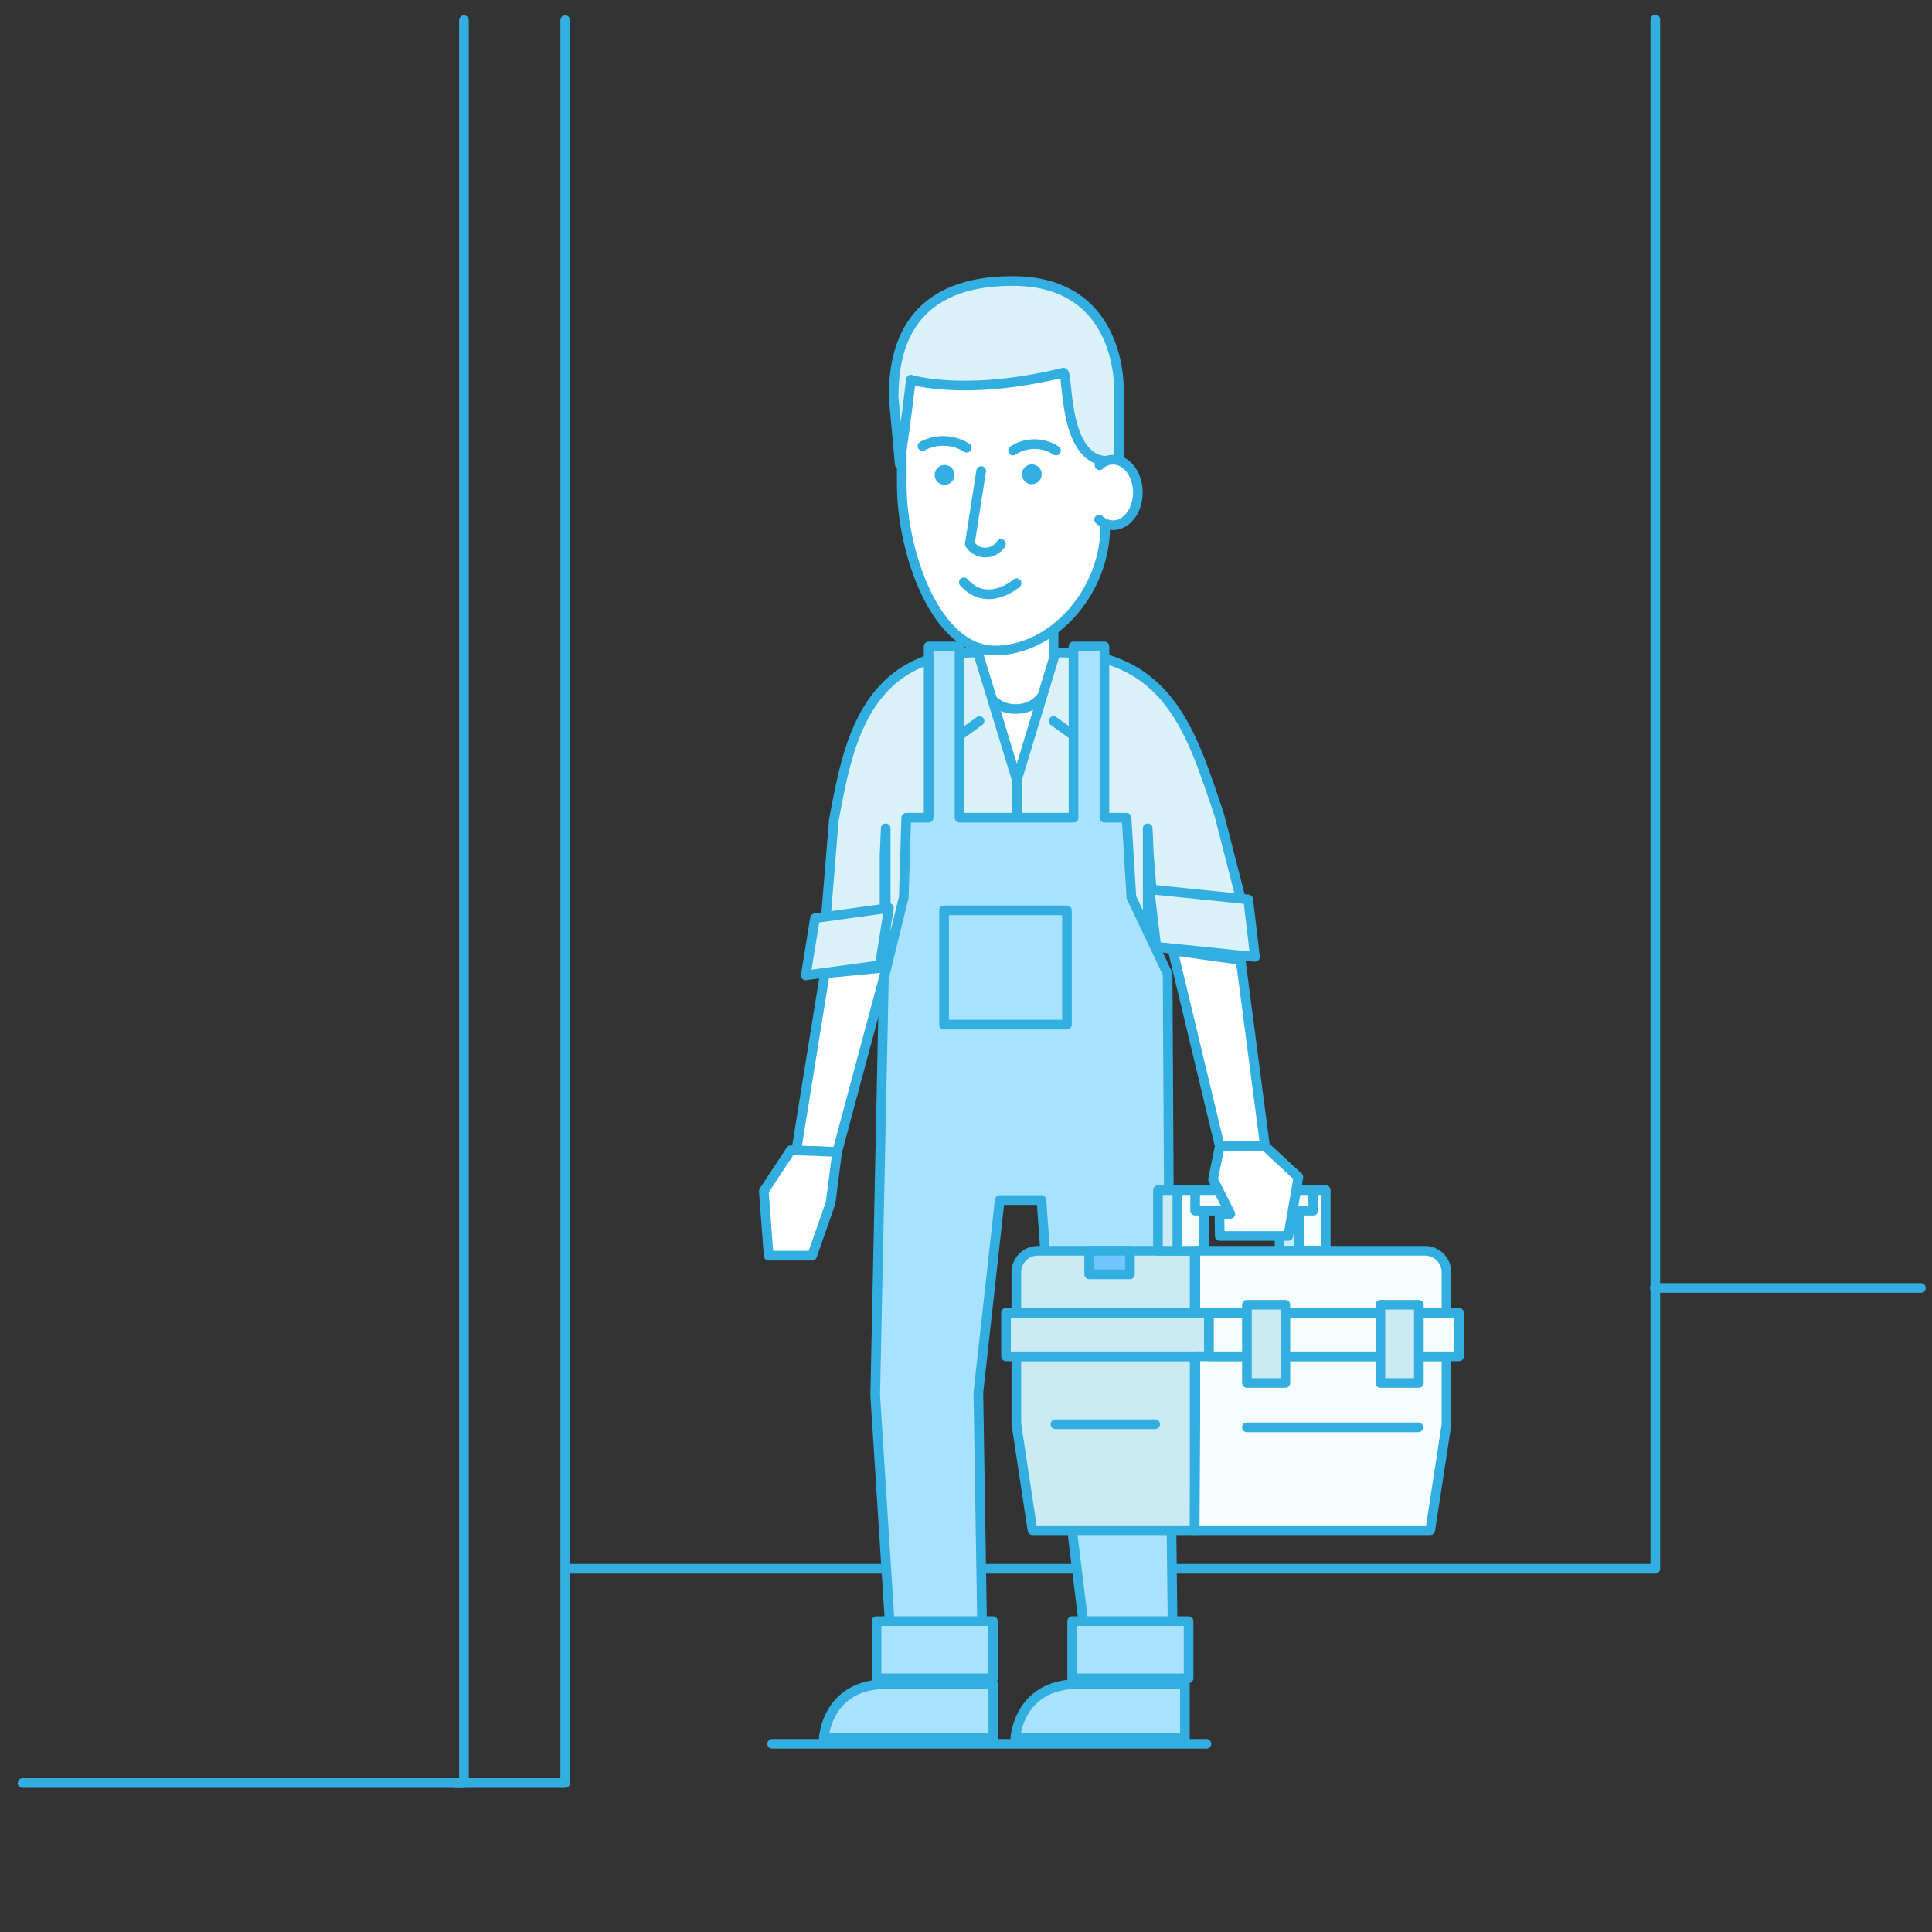 <svg id="Layer_1" data-name="Layer 1" xmlns="http://www.w3.org/2000/svg" viewBox="0 0 200 200"><rect x="0" y="0" width="200" height="200" fill="#333333" stroke="none"/><defs><style>.cls-1{fill:none;}.cls-1,.cls-2,.cls-3,.cls-4,.cls-5,.cls-6,.cls-7{stroke:#32afe0;stroke-linecap:round;stroke-linejoin:round;}.cls-2{fill:#a9e2ff;}.cls-3{fill:#fff;}.cls-4{fill:#dbf1fa;}.cls-5{fill:#cbebf4;}.cls-6{fill:#71c6ff;}.cls-7{fill:#f5fdff;}.cls-8{fill:#32afe0;}</style></defs><title>157</title><line class="cls-1" x1="171.31" y1="133.33" x2="198.85" y2="133.33"/><polyline class="cls-1" points="58.97 162.4 171.36 162.4 171.36 2.02"/><polyline class="cls-1" points="2.33 184.58 48.03 184.58 48.03 2.09"/><polyline class="cls-1" points="47.13 184.58 58.51 184.58 58.51 2.09"/><line class="cls-1" x1="79.93" y1="180.52" x2="124.89" y2="180.52"/><path class="cls-2" d="M95.9,179.94H85.28s.27-5.61,6.55-5.61h11v5.61Z"/><path class="cls-2" d="M115.73,179.94H105.11s.27-5.61,6.55-5.61h11v5.61Z"/><polygon class="cls-3" points="115.32 116.67 95.13 116.67 95.13 71.12 105.15 69.11 115.32 71.12 115.32 116.67"/><path class="cls-3" d="M109.06,69.08s-.44,4.32-3.91,4.32-3.91-4.32-3.91-4.32V63.22h7.83Z"/><path class="cls-4" d="M101.23,67.54l4,13.11v32.6H91.69V85.75l-.12,2.75v9.15l-4.31,1.51L85.5,94.89l.82-10C87.72,77.45,89.34,67.54,101.23,67.54Z"/><path class="cls-4" d="M109.27,67.54l-4,13.2v32.51h13.54V85.75l.12,2.75L119.7,98l8.74,1.36,0-6.34-2.22-8.66C123.4,76.12,121.15,67.54,109.27,67.54Z"/><polyline class="cls-1" points="97.73 69.4 98.37 76.82 101.4 74.64"/><polyline class="cls-1" points="112.73 69.4 112.09 76.82 109.06 74.64"/><polygon class="cls-4" points="129.92 99.06 119.7 98.01 118.99 92.06 129.21 93.11 129.92 99.06"/><polygon class="cls-4" points="83.41 100.97 91.07 99.93 92.02 94 84.37 95.05 83.41 100.97"/><polygon class="cls-3" points="85.39 100.76 82.43 119.1 86.66 119.25 91.78 100.15 85.39 100.76"/><polygon class="cls-2" points="120.87 100.82 117.12 92.89 116.62 84.65 114.33 84.65 114.33 66.92 111.13 66.92 111.13 84.65 99.33 84.65 99.33 66.92 96.13 66.92 96.13 84.65 93.81 84.65 93.56 92.89 91.5 101.26 90.6 144.45 92.49 174.05 101.76 174.05 101.28 144.15 103.49 124.23 107.81 124.23 109.21 143.85 112.89 174.05 121.45 174.05 121.11 143.85 120.87 100.82"/><rect class="cls-2" x="97.73" y="94.24" width="12.72" height="11.83"/><rect class="cls-2" x="90.74" y="167.82" width="12.05" height="5.92"/><rect class="cls-2" x="110.99" y="167.82" width="12.05" height="5.92"/><polygon class="cls-3" points="128.43 99.38 130.95 118.65 126.27 118.65 121.41 98.4 128.43 99.38"/><path class="cls-5" d="M107.45,129.48h16.22a0,0,0,0,1,0,0v6.42a0,0,0,0,1,0,0H105.21a0,0,0,0,1,0,0v-4.18A2.24,2.24,0,0,1,107.45,129.48Z"/><polygon class="cls-5" points="123.67 158.41 106.88 158.41 105.21 147.4 105.21 140.41 123.67 140.41 123.67 147.48 123.67 158.41"/><rect class="cls-5" x="104.14" y="135.9" width="21" height="4.51"/><rect class="cls-6" x="112.75" y="129.48" width="4.22" height="2.44"/><rect class="cls-7" x="121.88" y="123.2" width="2.77" height="6.28"/><rect class="cls-5" x="119.87" y="123.2" width="2.01" height="6.28"/><rect class="cls-5" x="132.46" y="123.2" width="2.01" height="6.28"/><rect class="cls-7" x="134.47" y="123.2" width="2.77" height="6.28"/><rect class="cls-7" x="123.72" y="123.2" width="12.23" height="2.13"/><path class="cls-7" d="M123.88,129.48H147.5a2.24,2.24,0,0,1,2.24,2.24v4.18a0,0,0,0,1,0,0h-26a0,0,0,0,1,0,0v-6.28A.14.14,0,0,1,123.88,129.48Z"/><polygon class="cls-7" points="148.06 158.41 123.67 158.41 123.74 147.4 123.74 140.41 149.74 140.41 149.74 147.48 148.06 158.41"/><rect class="cls-7" x="125.15" y="135.9" width="25.89" height="4.51"/><line class="cls-6" x1="109.26" y1="147.44" x2="119.58" y2="147.44"/><line class="cls-6" x1="146.83" y1="147.76" x2="129.08" y2="147.76"/><rect class="cls-5" x="129.08" y="135.07" width="3.98" height="8.1"/><rect class="cls-5" x="142.9" y="135.07" width="3.98" height="8.1"/><polygon class="cls-3" points="126.27 118.65 125.57 122.08 127.37 125.67 126.24 125.81 126.27 127.95 133.36 127.95 134.41 121.85 130.95 118.65 126.27 118.65"/><polygon class="cls-3" points="86.66 119.25 85.98 124.53 84.07 129.99 79.57 129.99 79.07 123.3 81.86 119.07 86.66 119.25"/><path class="cls-3" d="M103,67.34h0c-6.13,0-9.65-10.16-9.65-17.15v-10c0-5.65,4.38-10.28,9.72-10.28h2.19c5.35,0,9.72,4.62,9.72,10.28l-.57,14.62C114.23,61.52,108.85,67.34,103,67.34Z"/><circle class="cls-8" cx="97.78" cy="49.16" r="1.03" transform="translate(-6.12 83.54) rotate(-45)"/><circle class="cls-8" cx="106.81" cy="49.1" r="1.03"/><path class="cls-1" d="M99.77,60.28c2.45,2.74,5.47.09,5.47.09"/><path class="cls-1" d="M103.62,56.31a1.91,1.91,0,0,1-3.23,0l1.18-7.55"/><path class="cls-4" d="M110.07,38.58c.6-.15-.26,10.52,5.76,9V40.48s.49-11.39-11-11.39-12.32,8-12.32,12.08l.63,6.89s.72-4.92,1.16-8.76C94.25,39.31,99.94,41.07,110.07,38.58Z"/><path class="cls-1" d="M95.5,46.18a4.55,4.55,0,0,1,4.57.17"/><path class="cls-1" d="M109.32,46.64a4.06,4.06,0,0,0-4.45,0"/><path class="cls-3" d="M113.82,48.16,114,48a2.09,2.09,0,0,1,1.22-.41c1.42,0,2.57,1.52,2.57,3.39s-1.15,3.39-2.57,3.39a2.15,2.15,0,0,1-1.44-.58"/></svg>